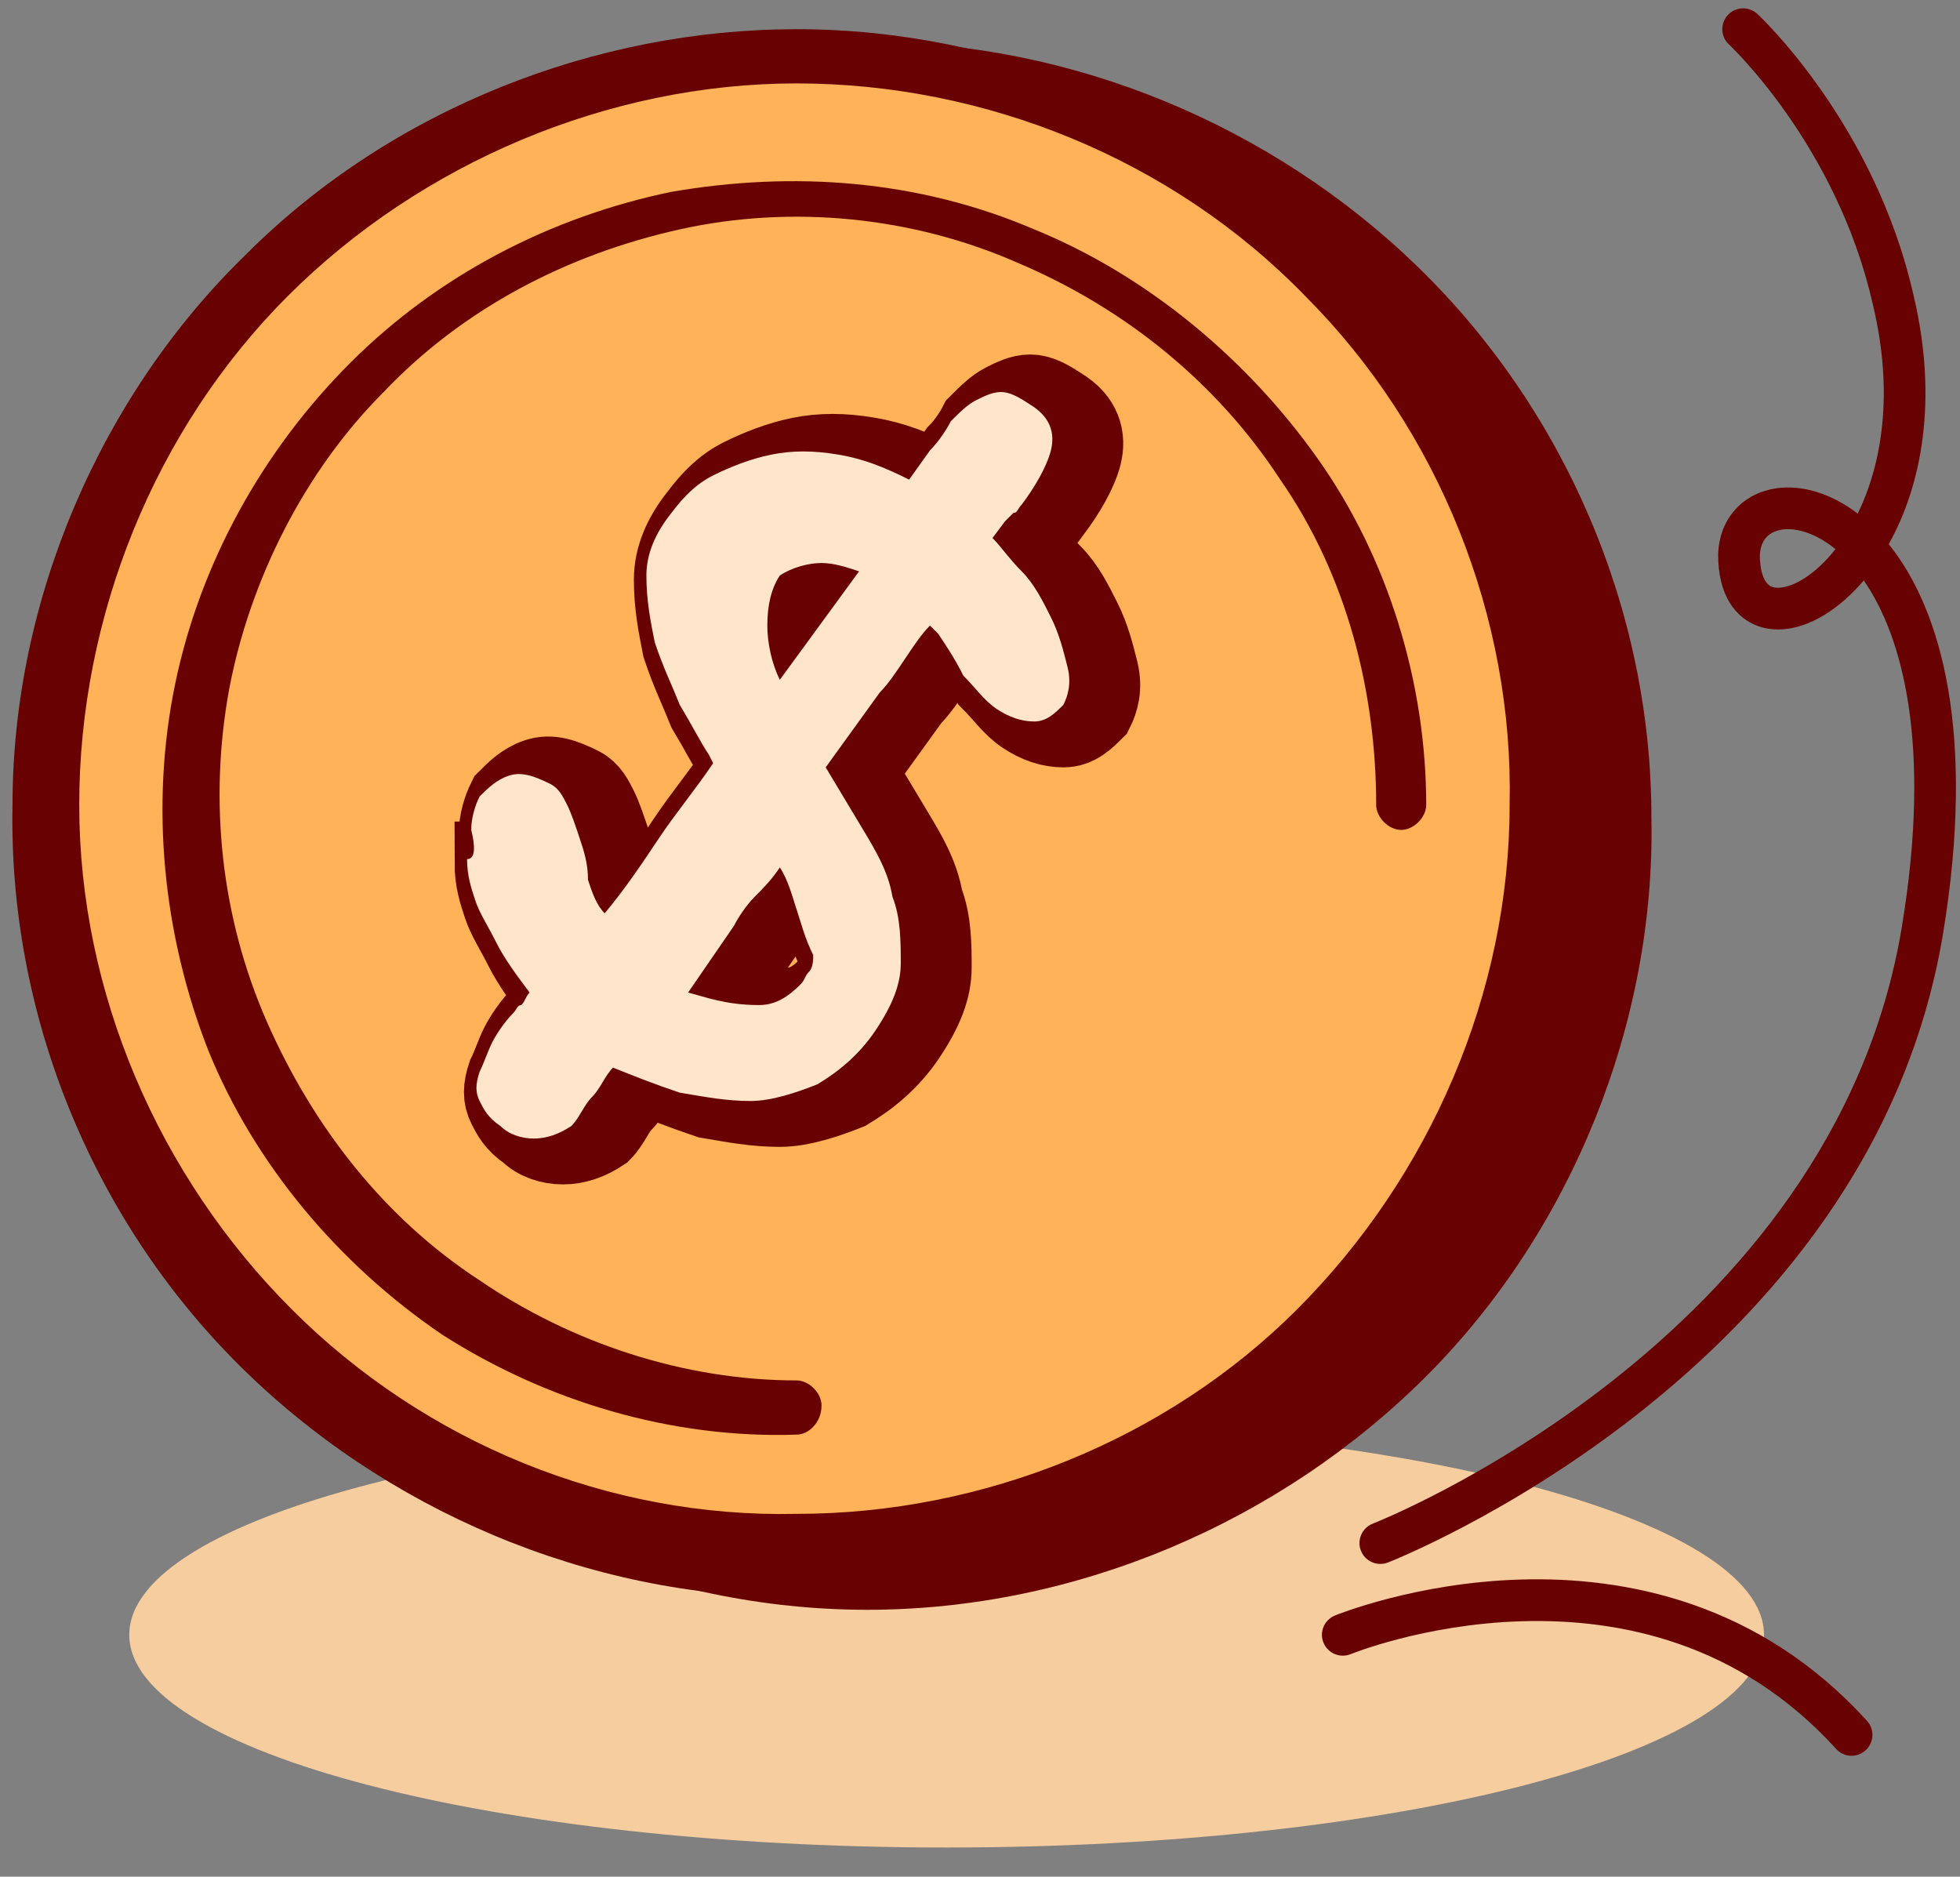 <svg width="47" height="45" viewBox="0 0 47 45" fill="none" xmlns="http://www.w3.org/2000/svg">
<rect x="0" y="0" width="47" height="45" fill="#808080" stroke="none"/>
<path d="M22.7 44.3C33.525 44.3 42.3 42.016 42.3 39.2C42.3 36.383 33.525 34.1 22.7 34.1C11.875 34.1 3.1 36.383 3.1 39.2C3.1 42.016 11.875 44.3 22.7 44.3Z" fill="#F6CD9E"/>
<path d="M20.8 37.7C29.692 37.7 36.9 30.492 36.9 21.6C36.9 12.708 29.692 5.5 20.8 5.5C11.908 5.5 4.7 12.708 4.7 21.6C4.7 30.492 11.908 37.7 20.8 37.7Z" fill="white"/>
<path d="M20.8 37.6C30.741 37.6 38.8 29.541 38.8 19.6C38.8 9.658 30.741 1.6 20.8 1.6C10.859 1.6 2.8 9.658 2.8 19.6C2.8 29.541 10.859 37.6 20.8 37.6Z" fill="#680202"/>
<path d="M39.6 19.6C39.7 24.5 37.7 29.5 34.2 33C30.7 36.5 25.8 38.6 20.8 38.6C15.8 38.6 10.9 36.5 7.4 33C4 29.4 2 24.5 2 19.6C2 14.7 4.1 9.8 7.6 6.4C11.1 2.9 16 1 20.8 1C25.7 1 30.5 3 34 6.4C37.5 9.8 39.6 14.6 39.6 19.6ZM38 19.6C38.1 15.1 36.3 10.6 33.1 7.4C29.9 4.2 25.4 2.3 20.9 2.3C16.4 2.3 11.9 4.2 8.7 7.4C5.5 10.6 3.7 15.1 3.7 19.6C3.7 24.1 5.6 28.5 8.8 31.7C12 34.9 16.4 36.7 20.9 36.6C25.4 36.6 29.8 34.8 32.9 31.7C36.1 28.5 37.9 24.1 38 19.6Z" fill="#680202"/>
<path d="M19.1 37.3C29.041 37.3 37.1 29.241 37.1 19.3C37.1 9.359 29.041 1.3 19.1 1.3C9.159 1.3 1.1 9.359 1.1 19.3C1.1 29.241 9.159 37.3 19.1 37.3Z" fill="#FFB258"/>
<path d="M37.9 19.3C38 24.2 36 29.2 32.5 32.7C29 36.2 24.1 38.3 19.1 38.3C14.1 38.3 9.2 36.2 5.7 32.7C2.2 29.2 0.2 24.3 0.3 19.3C0.3 14.4 2.4 9.5 5.9 6.1C9.4 2.6 14.3 0.7 19.1 0.7C24 0.7 28.8 2.7 32.3 6.1C35.8 9.5 37.9 14.4 37.9 19.3ZM36.2 19.3C36.3 14.8 34.5 10.3 31.3 7.1C28.1 3.8 23.6 2 19.1 2C14.6 2 10.1 3.9 6.9 7.1C3.7 10.3 1.9 14.8 1.9 19.3C1.9 23.8 3.8 28.2 7 31.4C10.2 34.6 14.6 36.4 19.1 36.3C23.6 36.3 28 34.5 31.1 31.4C34.3 28.2 36.2 23.8 36.2 19.3Z" fill="#680202"/>
<path d="M19.1 34.4C16.1 34.5 13.1 33.6 10.6 32C8.1 30.3 6.1 27.9 5 25.2C3.9 22.4 3.6 19.3 4.2 16.4C4.8 13.5 6.3 10.8 8.4 8.7C10.5 6.6 13.2 5.2 16.1 4.6C19 4.1 22 4.3 24.8 5.5C27.5 6.6 29.9 8.6 31.6 11C33.3 13.4 34.2 16.4 34.2 19.3C34.2 19.6 33.9 19.9 33.6 19.9C33.3 19.9 33 19.6 33 19.3C33 16.6 32.3 13.8 30.7 11.5C29.2 9.2 27 7.4 24.4 6.3C21.9 5.2 19 4.9 16.3 5.5C13.6 6.1 11.1 7.4 9.2 9.4C7.3 11.3 6 13.9 5.5 16.5C5 19.2 5.3 22 6.4 24.5C7.5 27 9.2 29.2 11.5 30.7C13.7 32.2 16.4 33.1 19.1 33.1C19.4 33.1 19.7 33.4 19.7 33.7C19.7 34.1 19.4 34.4 19.1 34.4Z" fill="#680202"/>
<path d="M12 20C12 19.7 12.1 19.4 12.2 19.2C12.4 19 12.6 18.8 12.9 18.7C13.2 18.6 13.5 18.7 13.9 18.9C14.1 19 14.2 19.2 14.3 19.4C14.4 19.6 14.5 19.9 14.6 20.2C14.7 20.5 14.8 20.8 14.8 21.2C14.9 21.5 15 21.8 15.2 22C15.7 21.4 16.1 20.8 16.5 20.2C16.9 19.6 17.4 19 17.8 18.4L17.7 18.2C17.5 17.9 17.3 17.5 17 17C16.8 16.5 16.6 16.1 16.4 15.5C16.3 15 16.2 14.5 16.2 13.9C16.2 13.4 16.4 12.9 16.8 12.4C17.1 12 17.4 11.7 17.8 11.5C18.2 11.3 18.7 11.1 19.2 11C19.7 10.9 20.2 10.9 20.8 11C21.4 11.1 21.9 11.3 22.5 11.6L23 10.9C23.2 10.7 23.4 10.4 23.5 10.2C23.7 10 23.9 9.8 24.1 9.7C24.3 9.6 24.5 9.5 24.7 9.5C24.9 9.5 25.1 9.6 25.4 9.8C25.9 10.1 26 10.5 25.9 10.9C25.8 11.3 25.5 11.8 25.2 12.2C25.1 12.3 25.1 12.4 25 12.4C24.9 12.5 24.9 12.5 24.8 12.6L24.5 13C24.7 13.2 24.9 13.5 25.2 13.8C25.5 14.1 25.7 14.5 25.9 14.9C26.1 15.3 26.2 15.7 26.3 16.1C26.4 16.5 26.3 16.8 26.2 17C26 17.2 25.8 17.4 25.5 17.4C25.2 17.4 24.9 17.3 24.6 17.1C24.3 16.9 24.1 16.6 23.8 16.3C23.6 15.9 23.4 15.6 23.2 15.3L23 15.1C22.8 15.3 22.6 15.6 22.4 15.9C22.2 16.2 22 16.5 21.8 16.7L20.5 18.5C20.8 19 21.1 19.5 21.4 20C21.7 20.5 22 21 22.1 21.6C22.3 22.1 22.3 22.7 22.3 23.2C22.3 23.7 22.1 24.2 21.7 24.8C21.3 25.4 20.8 25.8 20.3 26.1C19.8 26.3 19.2 26.5 18.7 26.5C18.1 26.5 17.6 26.4 17 26.3C16.4 26.1 15.9 25.9 15.4 25.7C15.2 25.9 15.1 26.2 14.9 26.4C14.7 26.6 14.6 26.9 14.4 27.1C14.1 27.3 13.8 27.4 13.5 27.4C13.2 27.4 12.9 27.3 12.7 27.1C12.4 26.9 12.3 26.7 12.2 26.5C12.1 26.3 12.1 26.1 12.2 25.8C12.3 25.6 12.4 25.3 12.5 25.1C12.6 24.9 12.8 24.6 13 24.4C13.1 24.3 13.1 24.2 13.2 24.2C13.3 24.1 13.3 24 13.4 23.9C13.1 23.5 12.8 23.1 12.6 22.7C12.4 22.3 12.2 22 12.1 21.7C12 21.4 11.9 21.1 11.9 20.7C12.1 20.7 12.1 20.4 12 20ZM21.3 13.9C21 13.8 20.7 13.7 20.4 13.7C20.1 13.7 19.7 13.8 19.4 14C19.2 14.3 19.1 14.7 19.1 15.2C19.1 15.6 19.2 16.1 19.4 16.5L21.3 13.9ZM19.8 21.9C19.7 21.6 19.6 21.2 19.4 20.9C19.2 21.2 19 21.4 18.8 21.6C18.6 21.8 18.4 22.1 18.3 22.3L17.2 23.9C17.6 24 18.1 24.2 18.9 24.2C19.3 24.2 19.6 24 19.9 23.7C20 23.6 20 23.5 20.1 23.4C20.2 23.3 20.2 23.1 20.2 23C20 22.6 19.9 22.3 19.8 21.9Z" fill="#680202" stroke="#680202" stroke-width="2" stroke-miterlimit="10"/>
<path d="M11.3 19.9C11.3 19.6 11.4 19.3 11.5 19.1C11.7 18.9 11.9 18.7 12.2 18.6C12.5 18.5 12.8 18.6 13.2 18.8C13.4 18.9 13.5 19.1 13.6 19.3C13.7 19.5 13.8 19.8 13.9 20.1C14 20.4 14.1 20.7 14.1 21.1C14.2 21.4 14.3 21.7 14.5 21.9C15 21.3 15.4 20.7 15.8 20.1C16.2 19.5 16.7 18.9 17.1 18.3L17 18.1C16.8 17.8 16.6 17.4 16.3 16.9C16.1 16.4 15.9 16 15.7 15.4C15.6 14.9 15.5 14.4 15.5 13.8C15.5 13.3 15.7 12.8 16.1 12.3C16.4 11.9 16.7 11.6 17.1 11.4C17.5 11.2 18 11 18.5 10.9C19 10.8 19.5 10.8 20.1 10.9C20.7 11 21.2 11.2 21.8 11.5L22.3 10.8C22.5 10.6 22.7 10.3 22.8 10.1C23 9.9 23.2 9.7 23.4 9.6C23.6 9.5 23.8 9.4 24 9.4C24.2 9.4 24.4 9.5 24.7 9.7C25.2 10 25.3 10.4 25.2 10.8C25.1 11.2 24.8 11.7 24.5 12.1C24.4 12.2 24.4 12.3 24.3 12.3C24.2 12.4 24.2 12.4 24.1 12.5L23.8 12.9C24 13.1 24.2 13.4 24.5 13.7C24.8 14 25 14.4 25.2 14.8C25.4 15.2 25.5 15.6 25.6 16C25.7 16.4 25.6 16.7 25.5 16.9C25.3 17.1 25.1 17.3 24.8 17.3C24.5 17.3 24.2 17.2 23.9 17C23.6 16.8 23.4 16.5 23.1 16.2C22.9 15.8 22.7 15.5 22.5 15.2L22.3 15C22.1 15.2 21.9 15.5 21.7 15.8C21.5 16.1 21.3 16.4 21.1 16.6L19.8 18.4C20.1 18.9 20.4 19.4 20.7 19.9C21 20.4 21.3 20.9 21.4 21.5C21.6 22 21.6 22.6 21.6 23.1C21.6 23.6 21.4 24.1 21 24.7C20.6 25.3 20.1 25.7 19.6 26C19.1 26.2 18.5 26.4 18 26.4C17.4 26.4 16.9 26.3 16.3 26.2C15.7 26 15.2 25.8 14.7 25.6C14.5 25.8 14.4 26.1 14.2 26.3C14 26.5 13.9 26.8 13.7 27C13.4 27.2 13.1 27.3 12.8 27.3C12.5 27.3 12.2 27.2 12 27C11.7 26.8 11.6 26.6 11.5 26.4C11.4 26.2 11.4 26 11.5 25.7C11.6 25.5 11.7 25.2 11.8 25C11.9 24.8 12.1 24.5 12.3 24.3C12.4 24.2 12.4 24.1 12.5 24.1C12.6 24 12.6 23.9 12.7 23.8C12.4 23.4 12.1 23 11.9 22.6C11.7 22.2 11.5 21.9 11.4 21.6C11.3 21.3 11.2 21 11.2 20.6C11.4 20.6 11.4 20.3 11.3 19.9ZM20.6 13.7C20.3 13.6 20 13.5 19.7 13.5C19.4 13.5 19 13.6 18.7 13.8C18.5 14.1 18.4 14.5 18.4 15C18.4 15.4 18.5 15.9 18.7 16.3L20.6 13.7ZM19.1 21.8C19 21.5 18.9 21.1 18.7 20.8C18.5 21.1 18.3 21.3 18.1 21.5C17.9 21.7 17.7 22 17.6 22.2L16.5 23.8C16.9 23.9 17.4 24.1 18.2 24.1C18.6 24.1 18.9 23.9 19.2 23.6C19.3 23.5 19.3 23.4 19.4 23.3C19.5 23.2 19.5 23 19.5 22.9C19.3 22.5 19.2 22.1 19.1 21.8Z" fill="#FFE6CA"/>
<path fill-rule="evenodd" clip-rule="evenodd" d="M41.433 0.36C41.621 0.158 41.937 0.146 42.14 0.333L41.8 0.7C42.14 0.333 42.14 0.333 42.14 0.334L42.141 0.334L42.141 0.335L42.144 0.337L42.151 0.344L42.178 0.369C42.2 0.391 42.233 0.422 42.273 0.463C42.354 0.545 42.468 0.664 42.608 0.819C42.886 1.128 43.265 1.582 43.672 2.163C44.485 3.324 45.419 5.008 45.887 7.087C46.484 9.597 46.073 11.649 45.291 13.048C46.56 14.623 47.382 17.603 46.594 22.382C45.715 27.703 42.361 31.477 39.272 33.906C37.724 35.122 36.232 36.01 35.126 36.594C34.573 36.886 34.115 37.103 33.794 37.247C33.634 37.319 33.507 37.373 33.42 37.41C33.377 37.428 33.343 37.442 33.32 37.451L33.293 37.462L33.285 37.465L33.283 37.466L33.282 37.466C33.282 37.466 33.282 37.466 33.1 37L33.282 37.466C33.024 37.566 32.734 37.439 32.634 37.182C32.534 36.924 32.661 36.635 32.919 36.534L32.919 36.534L32.919 36.534L32.919 36.534L32.924 36.532L32.946 36.523C32.965 36.516 32.995 36.503 33.035 36.487C33.114 36.454 33.232 36.403 33.384 36.335C33.688 36.198 34.126 35.991 34.659 35.71C35.725 35.147 37.164 34.291 38.654 33.12C41.639 30.773 44.785 27.198 45.607 22.219C46.327 17.854 45.624 15.264 44.693 13.918C44.62 14.004 44.546 14.085 44.47 14.162C43.868 14.778 43.113 15.183 42.414 15.077C42.044 15.021 41.721 14.822 41.503 14.49C41.293 14.171 41.2 13.762 41.2 13.3C41.2 13.296 41.2 13.293 41.2 13.289C41.2 13.286 41.2 13.283 41.201 13.28C41.217 12.864 41.36 12.493 41.619 12.209C41.876 11.927 42.223 11.762 42.599 11.708C43.218 11.62 43.912 11.832 44.547 12.315C45.117 11.151 45.422 9.451 44.914 7.316L44.912 7.31L44.912 7.31C44.481 5.391 43.615 3.826 42.853 2.737C42.473 2.194 42.12 1.772 41.864 1.488C41.737 1.346 41.633 1.238 41.563 1.168C41.528 1.132 41.501 1.106 41.484 1.089L41.465 1.071L41.461 1.067L41.461 1.067C41.461 1.067 41.46 1.067 41.46 1.067M41.433 0.36C41.246 0.563 41.258 0.879 41.46 1.067L41.433 0.36ZM44.014 13.168C43.518 12.762 43.05 12.654 42.739 12.698C42.565 12.723 42.44 12.793 42.357 12.884C42.276 12.972 42.21 13.107 42.2 13.311C42.202 13.643 42.27 13.837 42.339 13.941C42.399 14.033 42.471 14.075 42.564 14.089C42.794 14.123 43.245 13.985 43.755 13.463C43.843 13.374 43.929 13.275 44.014 13.168Z" fill="#680202"/>
<path fill-rule="evenodd" clip-rule="evenodd" d="M32.2 39.2L32.01 38.738C31.754 38.843 31.632 39.135 31.737 39.39C31.842 39.645 32.134 39.767 32.39 39.663L32.39 39.663L32.39 39.663L32.392 39.662L32.404 39.657C32.416 39.652 32.435 39.645 32.46 39.636C32.51 39.617 32.586 39.589 32.685 39.555C32.883 39.487 33.175 39.395 33.542 39.3C34.277 39.11 35.305 38.911 36.478 38.875C38.821 38.803 41.708 39.378 44.03 41.936C44.215 42.141 44.531 42.156 44.736 41.97C44.94 41.785 44.956 41.469 44.77 41.264C42.191 38.422 38.978 37.797 36.447 37.875C35.182 37.914 34.079 38.128 33.292 38.332C32.898 38.434 32.581 38.534 32.361 38.609C32.252 38.646 32.166 38.678 32.106 38.7C32.077 38.711 32.053 38.72 32.037 38.727L32.018 38.734L32.013 38.736L32.011 38.737L32.01 38.737C32.01 38.738 32.01 38.738 32.2 39.2Z" fill="#680202"/>
</svg>
